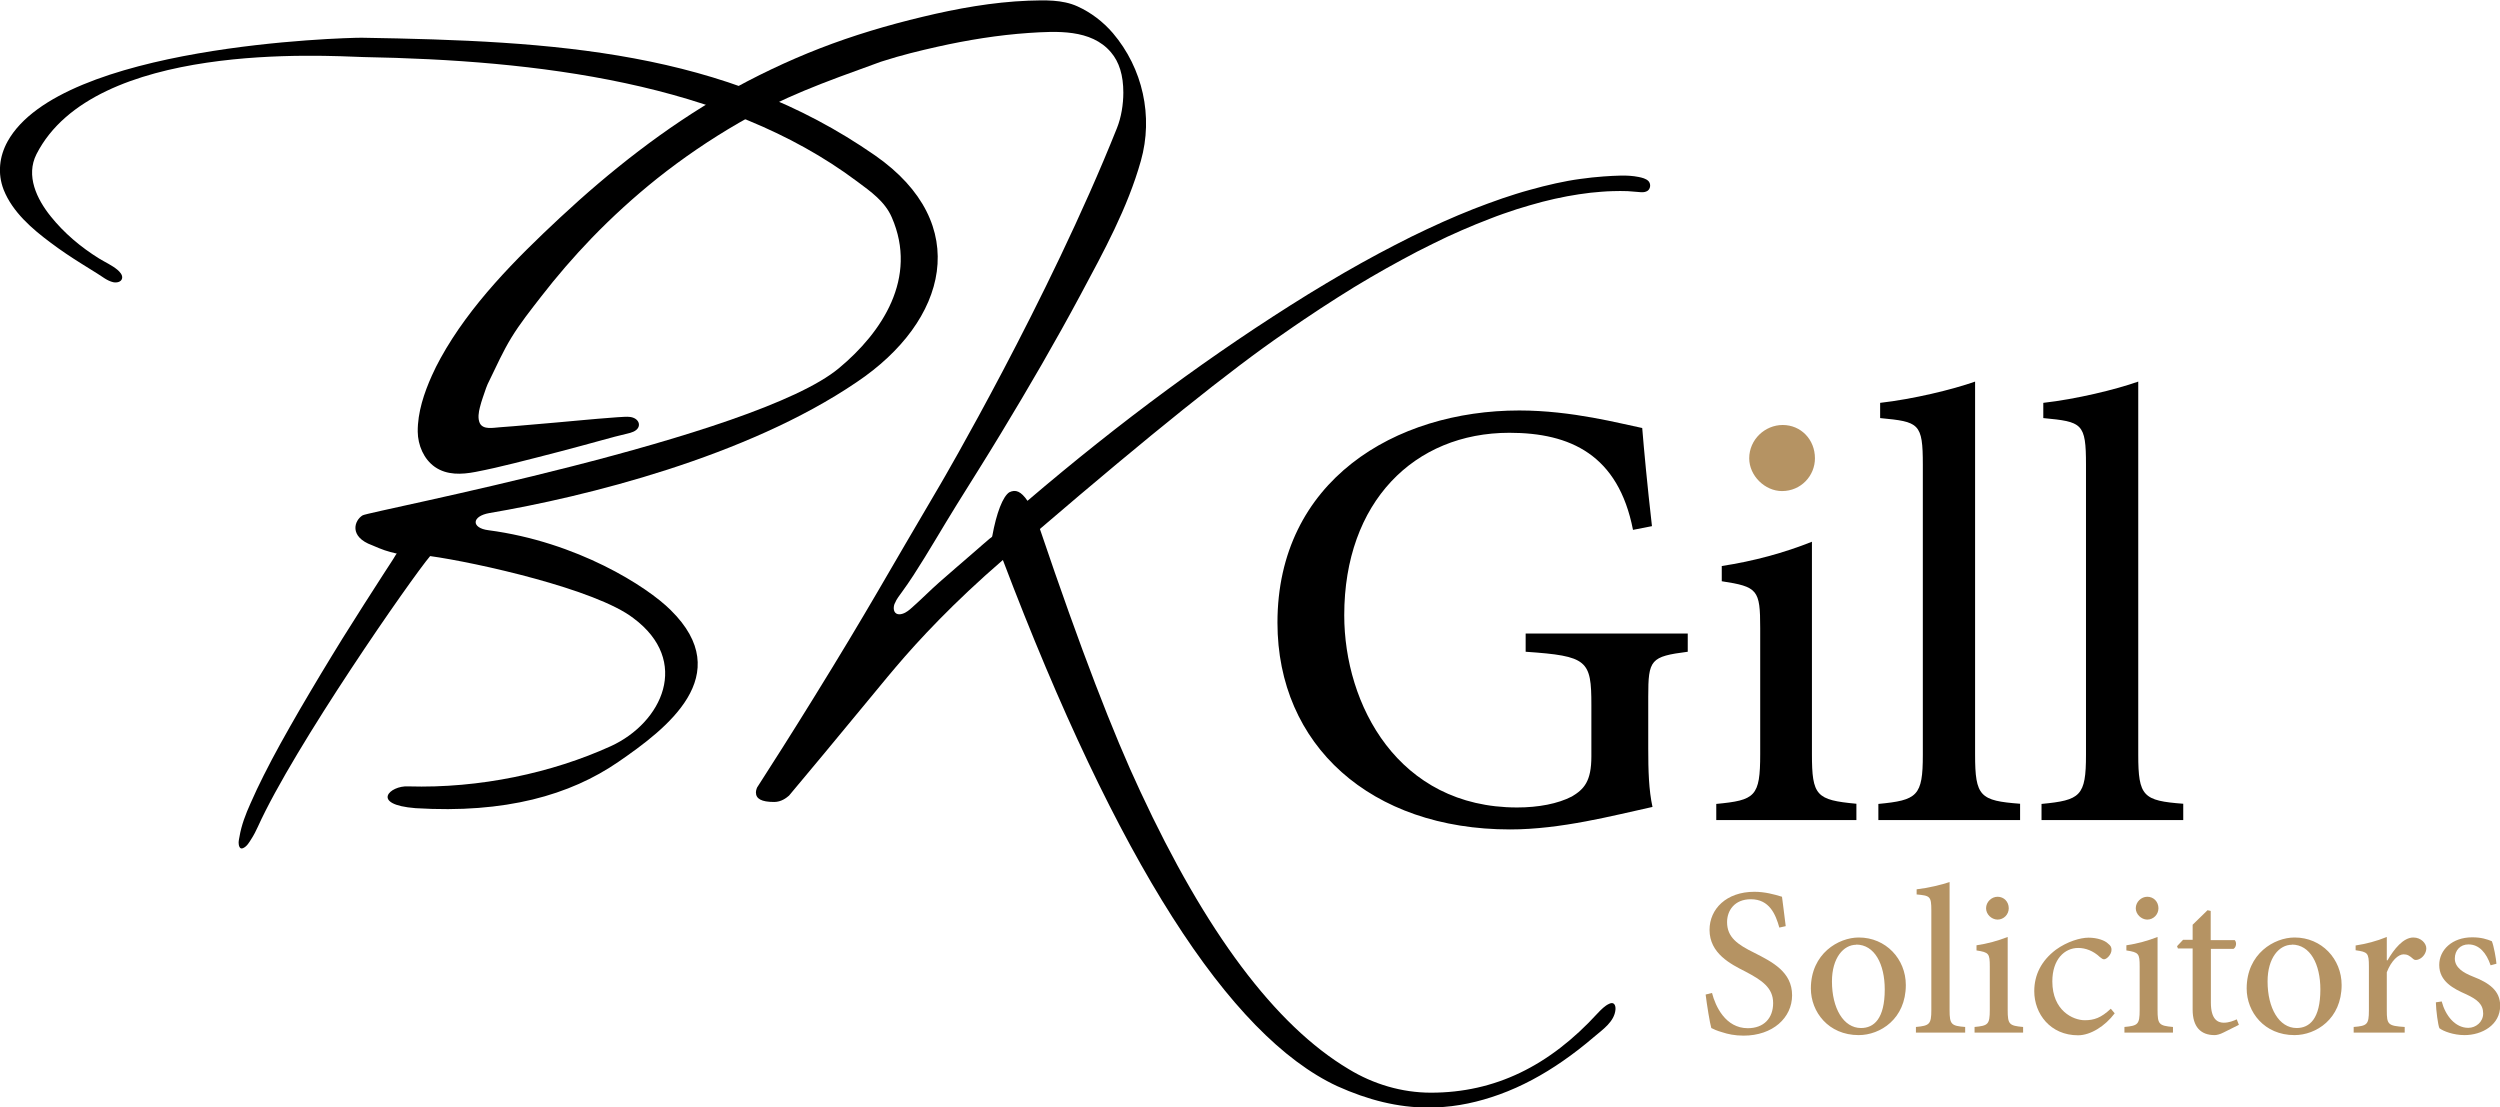 <?xml version="1.0" encoding="utf-8"?>
<!-- Generator: Adobe Illustrator 28.0.0, SVG Export Plug-In . SVG Version: 6.00 Build 0)  -->
<svg version="1.1" id="Layer_1" xmlns="http://www.w3.org/2000/svg" xmlns:xlink="http://www.w3.org/1999/xlink" x="0px" y="0px"
	 viewBox="0 0 1411.2 625.1" style="enable-background:new 0 0 1411.2 625.1;" xml:space="preserve">
<style type="text/css">
	.st0{fill:#B59363;}
</style>
<path d="M230.4,443.9c40.4,1.2,81.2-7.6,114.4-22.7c29-13.3,45.3-48.1,12.7-72.3c-21.1-16.3-88.7-31.4-114.7-35
	c-10.3,12.1-76.7,107.4-97.2,152.7c-1.1,2.4-2.3,4.8-3.8,7.1c-1.2,1.9-2.5,4.2-4.7,5.1c-1.9,0.8-2.4-1.7-2.4-3.1
	c0-1.2,0.3-2.3,0.5-3.5c1.1-6.5,3.5-12.7,6.2-18.7c2.3-5.3,4.8-10.5,7.4-15.7c3-6,6.2-12,9.5-18c3.6-6.5,7.3-13,11-19.4
	c3.9-6.7,7.9-13.4,11.9-20.1c4-6.7,8.1-13.3,12.2-20c4-6.4,8-12.7,12-19c3.7-5.8,7.4-11.6,11.1-17.3c1.3-2,2.6-4,3.9-6
	c0.6-0.9,1.2-1.9,1.8-2.8c0.2-0.3,1.6-2.8,1.8-2.7c-5.4-1.2-8.4-2.3-13.9-4.7c-13.3-4.8-10.1-14.1-5.4-16.9
	c3.7-2.3,221.9-43.8,268.9-83.1c24.3-20.2,44.7-50.9,29.8-85.1c-3.9-9-11.8-14.5-19.6-20.3c-74.9-56.1-181-68.4-278.8-70.2
	C183,31.5,53.2,23.1,20.6,87c-6.2,12.2,0.2,25.4,8,35.1c7.6,9.5,17,17.4,27.3,23.8c3.4,2.1,7.3,3.8,10.4,6.4c1.3,1.1,3.1,3,2.6,4.9
	c-0.5,2.1-3.2,2.5-5,2.1c-3.4-0.8-6.1-3.1-9-4.9c-2.8-1.8-5.7-3.5-8.5-5.3c-6.1-3.8-12.1-7.8-17.8-12.1
	c-10.5-7.8-21.5-17.3-26.5-29.8C-1.5,98-0.4,88.3,4.3,79.8c30.2-54.3,189.6-58.5,199.8-58.5c109.3,1.8,204.6,7.2,289.8,66.4
	c55.5,38.6,41,93.6-10.3,128c-62.2,42.3-153.6,64.8-207.3,73.9c-10.3,1.8-10.3,8.5-0.6,9.7c50.1,6.6,89.6,31.8,102.9,45.1
	c37.4,36.8-2.4,67-29.6,85.7c-27.2,18.7-63.7,29.2-114.4,26.1C208.7,454.2,220.1,443.3,230.4,443.9z"/>
<path d="M504.5,343.4c0.1,2.9,2.2,3.9,4.8,3.1c2.4-0.7,4.1-2.3,5.9-3.9c5.1-4.5,9.9-9.4,15-13.9c6.2-5.5,12.6-10.9,18.9-16.4
	c1.8-1.6,3.6-3.1,5.4-4.7c0.9-0.8,1.8-1.6,2.8-2.4c0.5-0.4,0.9-0.8,1.4-1.2c0.3-0.2,1.4-0.9,1.4-1.3c2.4-13.3,6-22.4,9.6-24.8
	c3.6-1.8,6.6-0.6,10.3,4.8c52.5-44.8,104.9-83.5,158.6-116.7c6.7-4.1,13.4-8.1,20.1-12c6.4-3.7,12.9-7.3,19.4-10.8
	c6.2-3.3,12.4-6.5,18.6-9.6c5.9-2.9,11.9-5.7,17.9-8.4c5.6-2.5,11.3-4.9,17.1-7.2c5.4-2.1,10.8-4.1,16.3-6
	c5.1-1.7,10.3-3.4,15.5-4.8c4.9-1.4,9.8-2.6,14.7-3.7c4.6-1,9.3-1.9,13.9-2.5c4.4-0.6,8.7-1.1,13.1-1.4c6.6-0.4,13.3-1,19.8,0.3
	c1.9,0.4,4.1,0.9,5.5,2.3c1.3,1.4,1.3,3.7,0,5.1c-1.1,1.1-2.7,1.3-4.2,1.2c-2.5-0.1-5-0.5-7.5-0.6c-2.8-0.1-5.7-0.1-8.5,0
	c-4.2,0.1-8.4,0.5-12.5,0.9c-4.4,0.5-8.8,1.2-13.2,2c-4.7,0.9-9.3,1.9-13.9,3.1c-4.9,1.3-9.7,2.7-14.5,4.2
	c-5.1,1.7-10.2,3.4-15.2,5.4c-5.3,2-10.6,4.2-15.9,6.5c-5.6,2.4-11.1,5-16.5,7.7c-5.8,2.8-11.5,5.8-17.2,8.9
	c-6,3.2-11.9,6.6-17.8,10c-6.2,3.6-12.4,7.4-18.5,11.3c-6.4,4.1-12.8,8.2-19.1,12.5c-3.6,2.5-7.3,4.9-10.9,7.5
	c-30.1,20.6-76,57.5-138.1,110.7c22.9,67.7,41.6,116.1,56.7,148.2c36.8,79.2,76,131.9,117.6,156.7c13.9,8.5,30.1,13.3,46.4,13.3
	c36.2,0,66.9-15.1,94.1-44.8c1.9-2,4.1-4.3,6.6-5.4c2.7-1.3,3.7,0.9,3.5,3.3c-0.6,6.9-7.4,11.4-12.2,15.5
	c-5.6,4.8-11.5,9.4-17.6,13.6c-11.1,7.7-23,14.2-35.7,18.8c-11.6,4.2-23.7,6.9-36,7.3c-1.4,0.1-2.9,0.1-4.3,0.1
	c-16.9,0-33.8-4.2-51.3-12.1c-60.9-28.4-124.2-127-188.7-297c-27.9,24.1-47.5,45.2-60.4,60.4c-2.9,3.4-4.9,5.8-14.3,17.2
	c-19.6,23.8-35.5,42.9-46,55.4c-1.5,1.3-4.4,3.6-8.4,3.6c-7.2,0-10.3-1.8-10.3-5.4c0-1.2,0.6-3,1.2-3.6
	c7.9-12.3,18.7-29.2,31.3-49.6c31.2-50.4,41.1-69,71.8-121c0,0,60.7-103.6,99.5-200.8c2.4-6,3.6-13.3,3.6-20c0-9.8-2.3-17.3-7-22.8
	c-11.2-13.2-30.8-11.9-46.4-10.9c-17.4,1.2-34.6,4-51.6,7.8c-10.2,2.3-20.5,4.8-30.4,8c-0.5,0.2-1.1,0.3-1.6,0.5
	c-34.3,12.4-54.4,19.7-80.1,34.5c-16.1,9.3-31.5,19.8-46.1,31.4c-13,10.4-25.4,21.7-37,33.7c-10.1,10.5-19.6,21.5-28.5,33
	c-5.8,7.5-11.8,15-16.8,23.2c-4.7,7.7-8.4,16-12.3,24c-0.7,1.4-1.4,2.8-1.9,4.3c-1.2,3.6-2.6,7.2-3.5,10.9c-0.7,2.7-1.3,6.2-0.1,8.9
	c1.9,4,7.8,2.6,11.2,2.4c5.3-0.4,10.6-0.8,15.9-1.3c10.5-0.9,21-1.8,31.6-2.8c5.2-0.5,10.3-0.9,15.5-1.3c2.5-0.2,5-0.4,7.5-0.5
	c2.1-0.1,4.4-0.1,6.3,1.2c1.6,1.1,2.4,3,1.5,4.8c-1.1,2.2-4.1,3-6.3,3.5c-4.7,1.1-9.3,2.3-13.9,3.6c-7.9,2.2-15.8,4.3-23.7,6.4
	c-8.7,2.3-17.5,4.5-26.2,6.7c-7.2,1.8-14.5,3.5-21.8,4.9c-7.8,1.5-16.1,1.9-22.9-2.8c-6.3-4.4-9.6-12.3-9.7-19.9
	c-0.1-10.9,3.6-21.9,8-31.7c1.5-3.3,3.1-6.6,4.9-9.8c16.6-30.1,42.3-55.9,67.4-79.3c28.1-26.2,59.4-50.9,92.9-70
	c17.3-9.8,35.3-18.4,53.8-25.6c18.8-7.3,38.3-13.1,58-17.8c19.5-4.7,39.5-8.3,59.6-9.1c9.3-0.3,19.2-0.7,27.8,3.2
	c7.7,3.5,14.5,8.7,20,15.1c16.9,19.9,22.9,47,15.8,72.1c-7.5,26.7-21,51.2-34,75.5c-14.2,26.5-29.3,52.5-44.9,78.2
	c-8.2,13.6-16.7,27-25.1,40.5c-8.2,13.2-15.9,26.7-24.4,39.8c-2.1,3.2-4.2,6.3-6.4,9.3c-1.4,2-3.1,4-4,6.3
	C504.8,341,504.5,342.2,504.5,343.4z"/>
<path d="M952.7,367.9c-21,2.7-22.3,4.4-22.3,25.3v29.4c0,12.3,0.3,23.3,2.4,32.9c-22,4.8-51.6,12.7-80.4,12.7
	c-78.7,0-131.3-47.6-131.3-116.7c0-80.1,66.4-119.8,136.5-119.8c29.9,0,57.4,7.5,69.4,9.9c1,12.3,2.8,31.8,5.5,55.4l-10.7,2.1
	c-8.3-42.4-35.4-54.8-69.8-54.8c-53.6,0-93.2,39-93.2,103c0,50.3,30.3,108.5,97.6,108.5c12,0,23-2.1,30.9-6.2
	c6.9-4.1,11-8.6,11-22.6V398c0-25.3-2.1-27.7-37.1-30.1v-10.3h91.5V367.9z"/>
<path class="st0" d="M987.4,258.7c0-10.6,8.9-18.8,18.9-18.8c10.3,0,18.2,8.2,18.2,18.8c0,9.9-7.9,18.5-18.6,18.5
	C996.3,277.2,987.4,268.6,987.4,258.7z"/>
<path d="M968.8,463v-9.2c22-2.1,24.8-4.1,24.8-28.1v-71.2c0-21.6-1.4-23.3-21.7-26.4v-8.6c17.9-2.7,35.4-7.5,50.9-13.7v119.8
	c0,23.6,2.4,26,25.1,28.1v9.2H968.8z"/>
<path d="M1060.3,463v-9.2c22-2.1,25.1-4.4,25.1-27.7V262.4c0-23.6-2.1-24.3-24.1-26.4v-8.6c18.6-2.1,40.9-7.5,53.6-12V426
	c0,23.6,2.8,26,25.4,27.7v9.2H1060.3z"/>
<path d="M1152.4,463v-9.2c22-2.1,25.1-4.4,25.1-27.7V262.4c0-23.6-2.1-24.3-24.1-26.4v-8.6c18.6-2.1,40.9-7.5,53.6-12V426
	c0,23.6,2.8,26,25.4,27.7v9.2H1152.4z"/>
<path class="st0" d="M1004.4,523.6c-2.1-7.5-5.6-16-16.1-16c-9.2,0-13.4,6.4-13.4,12.9c0,8.5,5.7,12.6,15.5,17.4
	c10,5.1,21.2,10.7,21.2,23.9c0,12.7-10.9,22.8-27.4,22.8c-5,0-9-0.9-12-1.9c-3.2-0.9-5-1.8-6.2-2.4c-0.8-2.6-2.5-13.1-3.2-18.9
	l3.6-0.9c1.9,7.5,7.6,19.9,20.2,19.9c9,0,14.3-5.6,14.3-14.2c0-8.7-6.4-12.9-15.7-17.8c-8.3-4.2-20.2-10.2-20.2-23.5
	c0-11.8,9.5-21.5,25.3-21.5c5.8,0,11.1,1.4,15.6,2.8c0.5,4.2,1.2,8.9,2.1,16.6L1004.4,523.6z"/>
<path class="st0" d="M1049.3,529.2c15.2,0,26.5,12.1,26.5,26.8c0,19.2-14.5,28.3-26.6,28.3c-17.1,0-27-13.1-27-26.3
	c0-19.8,15.7-28.8,27-28.8H1049.3z M1047.8,533.3c-7.1,0-13.7,7.3-13.7,20.7c0,15.1,6.5,26.3,16.4,26.3c7.3,0,13.4-5.2,13.4-21.8
	c0-14.2-5.7-25.3-16.1-25.3H1047.8z"/>
<path class="st0" d="M1081.5,582.9v-3.2c7.6-0.7,8.7-1.5,8.7-9.5V514c0-8.1-0.7-8.4-8.3-9.1V502c6.4-0.7,14.2-2.6,18.6-4.1v72.3
	c0,8.1,1,8.9,8.8,9.5v3.2H1081.5z"/>
<path class="st0" d="M1114.6,582.9v-3.2c7.6-0.7,8.6-1.4,8.6-9.6v-24.5c0-7.4-0.5-8-7.5-9.1v-2.9c6.2-0.9,12.2-2.6,17.6-4.7v41.2
	c0,8.1,0.8,8.9,8.7,9.6v3.2H1114.6z M1121.1,512.7c0-3.6,3.1-6.5,6.5-6.5c3.6,0,6.3,2.8,6.3,6.5c0,3.4-2.7,6.4-6.4,6.4
	C1124.1,519,1121.1,516.1,1121.1,512.7z"/>
<path class="st0" d="M1193.7,572c-5.4,7.2-13.6,12.4-20.7,12.4c-15.6,0-24.7-12.1-24.7-24.9c0-9.2,4-17.2,12.2-23.4
	c6.5-4.7,13.9-6.8,18.4-6.8h0.1c5,0,9.2,1.6,10.9,3.3c1.7,1.3,2,2.2,2,3.6c0,2.6-2.7,5.3-4.2,5.3c-0.7,0-1.3-0.4-2.4-1.3
	c-3.7-3.5-8.1-5.1-12.2-5.1c-7.7,0-14.6,6.4-14.6,18.9c0,16.5,11.7,21.9,18.3,21.9c5.2,0,9.2-1.3,14.7-6.5L1193.7,572z"/>
<path class="st0" d="M1199.2,582.9v-3.2c7.6-0.7,8.6-1.4,8.6-9.6v-24.5c0-7.4-0.5-8-7.5-9.1v-2.9c6.2-0.9,12.2-2.6,17.6-4.7v41.2
	c0,8.1,0.8,8.9,8.7,9.6v3.2H1199.2z M1205.6,512.7c0-3.6,3.1-6.5,6.5-6.5c3.6,0,6.3,2.8,6.3,6.5c0,3.4-2.7,6.4-6.4,6.4
	C1208.7,519,1205.6,516.1,1205.6,512.7z"/>
<path class="st0" d="M1255.2,582.8c-2.1,1.1-4,1.5-5.1,1.5c-7.8,0-12.4-4.6-12.4-14.4v-34.5h-8.3l-0.5-1.3l3.4-3.6h5.4V522l8.4-8.2
	l1.8,0.4v16.5h13.6c1.2,1.4,0.8,4-0.7,4.9h-12.8V566c0,9.6,4,11.3,7.3,11.3c2.9,0,5.6-1.1,7.3-1.9l1.2,3.1L1255.2,582.8z"/>
<path class="st0" d="M1295.3,529.2c15.2,0,26.5,12.1,26.5,26.8c0,19.2-14.5,28.3-26.6,28.3c-17.1,0-27-13.1-27-26.3
	c0-19.8,15.7-28.8,27-28.8H1295.3z M1293.7,533.3c-7.1,0-13.7,7.3-13.7,20.7c0,15.1,6.5,26.3,16.4,26.3c7.3,0,13.4-5.2,13.4-21.8
	c0-14.2-5.7-25.3-16.1-25.3H1293.7z"/>
<path class="st0" d="M1347.7,542.1c3.7-6.4,8.9-12.9,14.6-12.9c4.3,0,7.3,3.3,7.3,6.1c0,2.6-1.8,5.2-4.2,6.2
	c-1.4,0.6-2.5,0.5-3.2-0.2c-2-1.8-3.3-2.6-5.4-2.6c-3,0-6.9,3.5-9.5,10.1v21.5c0,8,0.6,8.8,10.1,9.4v3.2h-28.8v-3.2
	c7.6-0.6,8.6-1.4,8.6-9.3v-24.8c0-7.8-0.7-8.2-7.5-9.2v-2.7c5.9-0.9,11.7-2.4,17.6-4.8v13.2H1347.7z"/>
<path class="st0" d="M1405.9,544.9c-2.4-7.1-6.5-11.8-12.5-11.8c-4.6,0-7.7,3.3-7.7,8c0,5.1,4.8,8,10.1,10.1
	c9.3,3.6,15.5,8,15.5,16.5c0,10.9-10.3,16.6-20.1,16.6c-6.3,0-12-2.2-14.2-3.9c-0.8-1.8-1.9-10.1-2-14.6l3.3-0.5
	c2.1,8,7.6,14.9,15,14.9c4.3,0,8.4-3.3,8.4-8.1c0-5.2-3.3-7.9-9.5-10.8c-7.3-3.2-15.3-7.3-15.3-16.6c0-8.5,7.3-15.6,18.6-15.6
	c5.2,0,8.4,1.1,11.1,2.2c1.1,2.6,2.4,9.9,2.6,12.7L1405.9,544.9z"/>
</svg>
